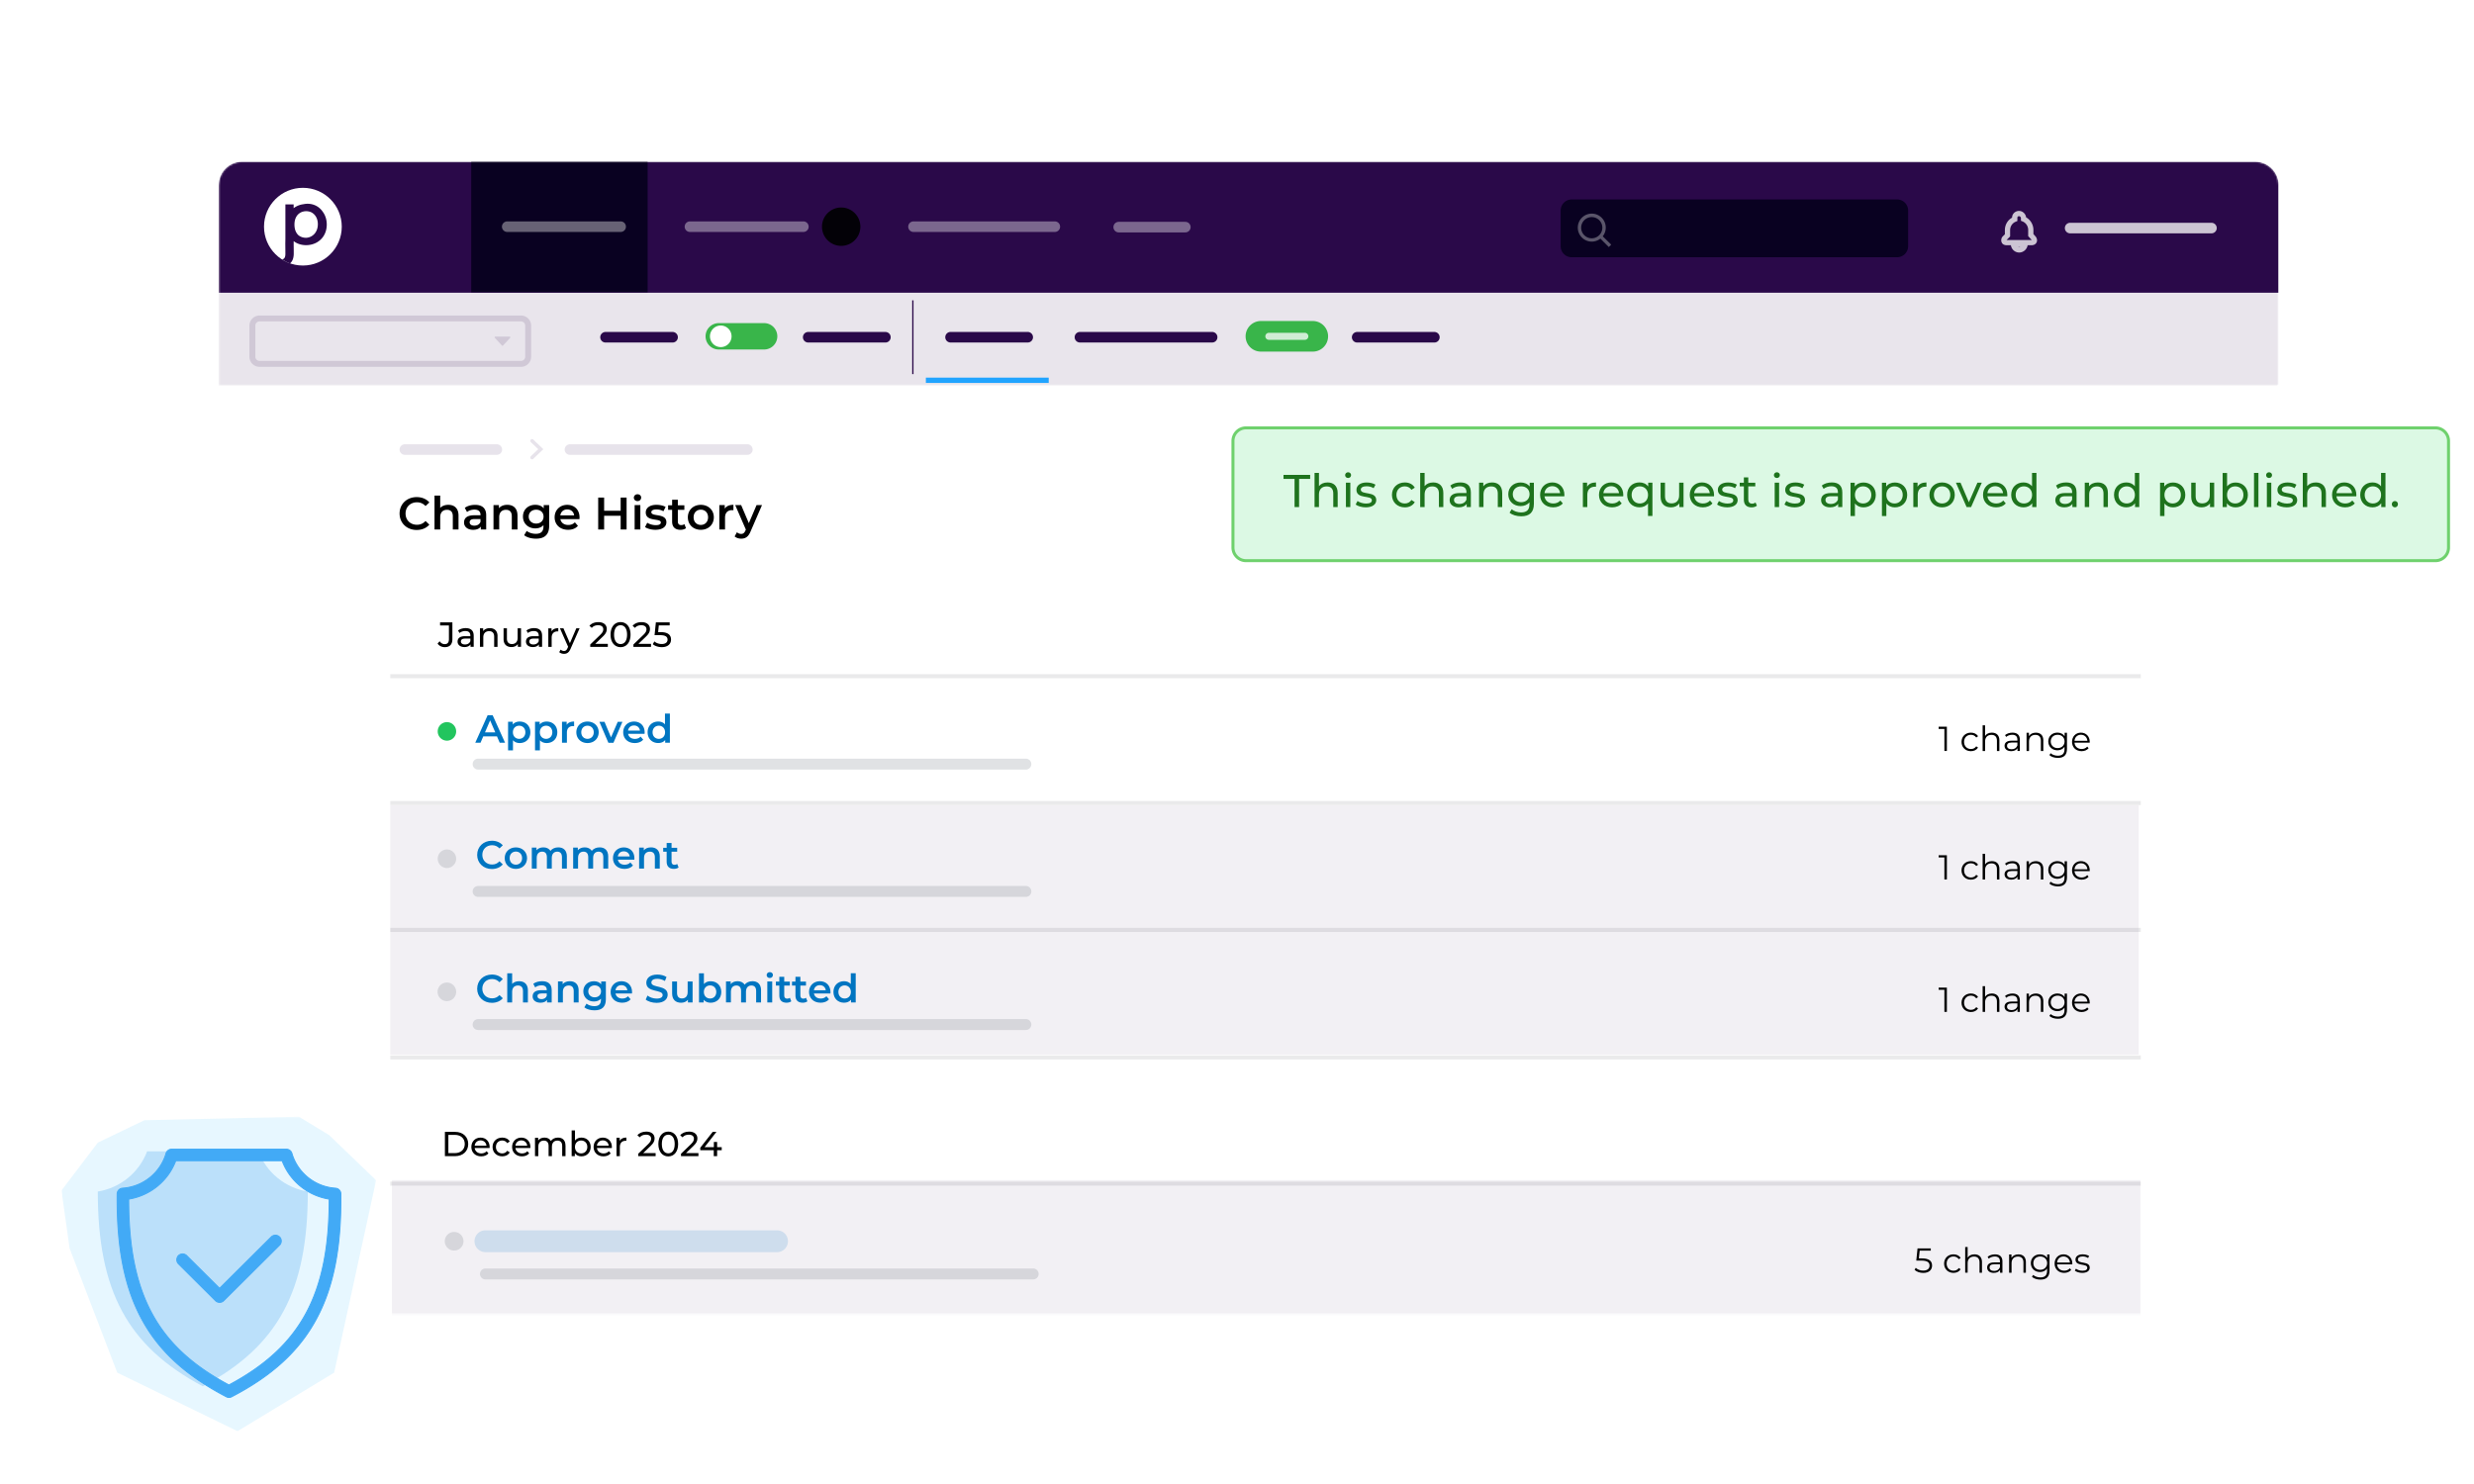 <svg xmlns="http://www.w3.org/2000/svg" width="1405" height="843" fill="none"><g clip-path="url(#a)"><g filter="url(#b)"><mask id="c" width="1171" height="656" x="124" y="91" maskUnits="userSpaceOnUse" style="mask-type:luminance"><path fill="#fff" d="M1280.67 91.865H137.613c-7.373 0-13.349 5.977-13.349 13.349v627.857c0 7.372 5.976 13.349 13.349 13.349H1280.67c7.37 0 13.35-5.977 13.35-13.349V105.214c0-7.372-5.98-13.349-13.35-13.349Z"/></mask><g mask="url(#c)"><path fill="#F2F0F4" d="M1280.67 91.87H137.611c-7.373 0-13.349 5.976-13.349 13.348v627.857c0 7.372 5.976 13.349 13.349 13.349H1280.67c7.37 0 13.34-5.977 13.34-13.349V105.218c0-7.372-5.97-13.349-13.34-13.349Z"/><path fill="#fff" d="M108.615 218.465H1308.53c15.87 0 28.73 12.338 28.73 27.564v486.952c2.89 27.564-12.86 27.564-28.73 27.564H108.615c-15.869 0-28.732-12.338-28.732-27.564V246.029c0-15.226 12.863-27.564 28.732-27.564Z"/><path fill="#2A0949" d="M1294.01 105.217v61.061H124.262v-61.323c0-7.232 5.867-13.1 13.099-13.1H1280.67c7.37 0 13.36 5.986 13.36 13.362h-.02Z"/><path fill="#fff" d="M172.011 150.841c12.193 0 22.078-9.885 22.078-22.078s-9.885-22.077-22.078-22.077-22.077 9.884-22.077 22.077c0 12.193 9.884 22.078 22.077 22.078Z"/><path fill="#2A0949" d="M183.497 120.601c-1.903-3.059-5.119-4.857-8.847-4.857-.84 0-1.627.105-2.375.263-2.087.275-3.964 1.05-5.513 2.244v-2.139h-4.686v19.413l-.053 2.94.04 3.819v1.602l.013.105c0 1.955-.381 3.006-1.838 3.386l.171.105a23.71 23.71 0 0 0 4.266 2.166c.052-.039.092-.079.144-.118 1.155-1.024 1.785-2.507 1.956-4.489.026-.381.052-.788.039-1.208v-1.601l-.039-2.73v-2.52c1.916 1.47 4.345 2.283 7.048 2.283 1.759 0 3.413-.341 4.909-.971.053-.026.105-.039.158-.065 3.951-1.733 6.681-5.553 6.681-10.672 0-2.743-.761-5.092-2.061-6.969l-.013.013Zm-9.884 14.464a6.684 6.684 0 0 1-4.042-1.378c-1.418-1.26-2.35-3.281-2.35-6.117 0-5.145 3.163-7.599 6.694-7.599.998 0 1.969.21 2.862.617 2.139 1.102 3.727 3.399 3.727 6.759 0 4.883-3.373 7.731-6.904 7.731l.013-.013Z"/><path fill="#090121" d="M367.796 91.566H267.607v74.423h100.189V91.566Z"/><path stroke="#fff" stroke-linecap="round" stroke-miterlimit="10" stroke-width="6.012" d="M288.057 128.764h64.408M391.828 128.764h64.408" opacity=".38"/><path fill="#030107" d="M477.71 139.672c6.024 0 10.908-4.883 10.908-10.907s-4.884-10.908-10.908-10.908c-6.024 0-10.907 4.884-10.907 10.908 0 6.024 4.883 10.907 10.907 10.907Z"/><path stroke="#fff" stroke-linecap="round" stroke-miterlimit="10" stroke-width="6.012" d="M518.783 128.764h80.251M635.324 129.014h37.829" opacity=".38"/><path fill="#2A0949" d="M1293.37 165.975H124.102v53.146H1293.37v-53.146Z" opacity=".05"/><path fill="#090121" d="M1077.37 113.303H892.577a6.261 6.261 0 0 0-6.261 6.261v20.305a6.261 6.261 0 0 0 6.261 6.261h184.793c3.46 0 6.27-2.803 6.27-6.261v-20.305c0-3.458-2.81-6.261-6.27-6.261Z"/><g fill="#2A0949" opacity=".13"><path d="M285.684 196.281a.429.429 0 0 1-.63 0l-4.03-4.358c-.249-.276-.065-.722.315-.722h8.06c.38 0 .564.446.315.722l-4.03 4.358Z"/><path d="M295.881 208.385H147.403a5.77 5.77 0 0 1-5.762-5.763v-17.64c0-3.177 2.585-5.75 5.762-5.75h148.478c3.177 0 5.762 2.586 5.762 5.75v17.64a5.77 5.77 0 0 1-5.762 5.763Zm-148.478-25.792a2.397 2.397 0 0 0-2.389 2.389v17.64a2.397 2.397 0 0 0 2.389 2.389h148.478a2.397 2.397 0 0 0 2.389-2.389v-17.64a2.397 2.397 0 0 0-2.389-2.389H147.403Z"/></g><path fill="#fff" d="M910.217 134.224a7.949 7.949 0 0 0 1.706-4.922c0-4.371-3.57-7.954-7.954-7.954s-7.928 3.57-7.928 7.954 3.57 7.954 7.928 7.954a8.025 8.025 0 0 0 4.909-1.706l4.778 4.791 1.365-1.365-4.804-4.739v-.013Zm-6.248 1.142c-3.308 0-6.012-2.704-6.012-6.025s2.704-6.024 6.012-6.024c3.308 0 6.012 2.703 6.012 6.024s-2.704 6.025-6.012 6.025Z" opacity=".33"/><path stroke="#fff" stroke-linecap="round" stroke-miterlimit="10" stroke-width="6.012" d="M1175.65 129.551h80.25" opacity=".76"/><path fill="#fff" d="M1146.73 143.453c-2.39 0-4.37-1.733-4.73-4.135h-2.23c-3.02 0-3.25-2.153-3.25-2.822 0-.866.31-1.68.88-2.232l1.18-1.181v-2.336c0-3.032 1.55-5.671 4.09-7.114-.02-1.904 1.45-3.571 3.56-3.807h.76c1.91.21 3.41 1.759 3.65 3.636a8.275 8.275 0 0 1 4.15 7.14v2.363l1.36 1.523c.45.669.7 1.378.7 2.008 0 1.404-1.01 2.822-3.26 2.822h-2.08c-.36 2.179-2.19 3.924-4.4 4.121-.13 0-.26.014-.38.014Zm-.66-3.111c.24.092.5.144.79.118.17-.013.33-.053.49-.118h-1.28Zm-6.52-4.017h14.24c-.01-.026-.04-.065-.05-.092l-1.92-2.1v-3.531c0-2.087-1.28-4.029-3.2-4.817l-.92-.38v-1.444c0-.551-.43-1.063-.96-1.155h-.23c-.28.039-.9.236-.83 1.01v1.733l-.92.381c-1.97.813-3.2 2.664-3.2 4.817v3.57l-2.01 2.008Z" opacity=".76"/><path stroke="#2A0949" stroke-linecap="round" stroke-miterlimit="10" stroke-width="6.012" d="M343.883 191.572h38.078M458.982 191.572h43.84"/><path stroke="#2A0949" stroke-miterlimit="10" stroke-width=".748" d="M518.418 170.609v41.911"/><path stroke="#2A0949" stroke-linecap="round" stroke-miterlimit="10" stroke-width="6.012" d="M539.824 191.559h43.827M613.301 191.559h75.079"/><path fill="#39B54A" d="M745.635 182.355h-29.651a8.69 8.69 0 0 0 0 17.379h29.651a8.69 8.69 0 0 0 0-17.379Z"/><path stroke="#2A0949" stroke-linecap="round" stroke-miterlimit="10" stroke-width="6.012" d="M770.746 191.572h43.84"/><path fill="#39B54A" d="M433.86 183.551h-25.582a7.495 7.495 0 1 0 0 14.989h25.582a7.495 7.495 0 1 0 0-14.989Z"/><path fill="#fff" d="M409.327 197.177a6.13 6.13 0 1 0 0-12.26 6.13 6.13 0 0 0 0 12.26Z"/><path stroke="#fff" stroke-linecap="round" stroke-miterlimit="10" stroke-width="4.003" d="M720.592 191.047h20.437" opacity=".76"/><path stroke="#21A4FF" stroke-miterlimit="10" stroke-width="3.006" d="M525.805 216.023h69.763"/><path fill="#EAEAEB" d="M221.641 385.253h994.129v-2.284H221.641v2.284Z"/><path fill="#fff" d="M221.641 456.184H1214.6v72.06H221.641v-72.06Z"/><path fill="#EAEAEB" d="M221.641 457.327h994.129v-2.284H221.641v2.284ZM221.641 529.387h994.129v-2.297H221.641v2.297Z"/><path fill="#fff" d="M221.641 600.305H1214.6v72.06H221.641v-72.06Z"/><path fill="#EAEAEB" d="M221.641 601.842h994.129v-2.297H221.641v2.297Z"/><path fill="#2A0949" d="M221.641 457.469H1214.6v141.64H221.641v-141.64Z" opacity=".06"/><path fill="#EAEAEB" d="M221.641 673.522h994.129v-2.284H221.641v2.284Z"/><path stroke="#2A0949" stroke-linecap="round" stroke-miterlimit="10" stroke-width="6.012" d="M229.924 255.373h52.227M323.68 255.373h100.753" opacity=".11"/><path stroke="#2A0949" stroke-linecap="round" stroke-miterlimit="10" stroke-width="2.008" d="m302.154 250.426 4.962 4.738-4.962 4.739" opacity=".11"/><path fill="#2A0949" d="M222.586 670.373h992.964v141.64H222.586v-141.64Z" opacity=".06"/></g></g><path fill="#000" d="M226.928 291.717c0-5.421 4.147-9.332 9.726-9.332 2.953 0 5.5 1.063 7.18 3.032l-2.179 2.047c-1.326-1.43-2.953-2.126-4.844-2.126-3.754 0-6.484 2.638-6.484 6.379 0 3.741 2.717 6.379 6.484 6.379 1.891 0 3.531-.695 4.844-2.152l2.179 2.074c-1.68 1.968-4.227 3.032-7.206 3.032-5.553 0-9.7-3.912-9.7-9.333ZM260.397 292.846v7.928h-3.242v-7.521c0-2.468-1.22-3.649-3.294-3.649-2.31 0-3.859 1.404-3.859 4.174v6.996h-3.242v-19.243h3.242v6.996c1.063-1.142 2.691-1.759 4.62-1.759 3.321 0 5.775 1.891 5.775 6.065v.013ZM276.11 292.673v8.112h-3.059v-1.68c-.774 1.194-2.284 1.864-4.357 1.864-3.164 0-5.159-1.733-5.159-4.148 0-2.415 1.562-4.121 5.762-4.121h3.584v-.21c0-1.891-1.142-3.006-3.452-3.006-1.562 0-3.164.512-4.201 1.378l-1.273-2.363c1.483-1.142 3.636-1.706 5.854-1.706 3.99 0 6.301 1.89 6.301 5.88Zm-3.242 3.781v-1.602h-3.348c-2.205 0-2.795.827-2.795 1.838 0 1.168.984 1.916 2.638 1.916s2.953-.722 3.505-2.152ZM293.895 292.845v7.928h-3.242v-7.521c0-2.468-1.22-3.649-3.294-3.649-2.31 0-3.859 1.404-3.859 4.174v6.996h-3.242v-13.848h3.084v1.785c1.064-1.273 2.744-1.942 4.765-1.942 3.321 0 5.775 1.89 5.775 6.064l.013.013ZM311.879 286.938v11.748c0 5.027-2.612 7.311-7.469 7.311-2.599 0-5.158-.67-6.746-1.969l1.457-2.441c1.22 1.01 3.189 1.653 5.105 1.653 3.059 0 4.411-1.404 4.411-4.2v-.722c-1.142 1.247-2.77 1.838-4.647 1.838-3.964 0-6.996-2.691-6.996-6.721 0-4.029 3.032-6.667 6.996-6.667 1.943 0 3.662.616 4.791 1.995v-1.838h3.085l.013.013Zm-3.19 6.511c0-2.337-1.759-3.912-4.2-3.912-2.441 0-4.227 1.575-4.227 3.912 0 2.336 1.759 3.964 4.227 3.964 2.468 0 4.2-1.602 4.2-3.964ZM329.1 294.893h-10.868c.394 2.021 2.074 3.321 4.489 3.321 1.562 0 2.769-.499 3.754-1.51l1.732 1.995c-1.247 1.484-3.189 2.258-5.578 2.258-4.647 0-7.652-2.979-7.652-7.101 0-4.121 3.032-7.075 7.153-7.075 4.122 0 6.996 2.822 6.996 7.154 0 .262-.026.643-.052.958h.026Zm-10.894-2.14h7.849c-.263-1.995-1.785-3.373-3.912-3.373-2.126 0-3.636 1.352-3.937 3.373ZM355.848 282.633v18.153h-3.373v-7.784h-9.385v7.784h-3.373v-18.153h3.373v7.495h9.385v-7.495h3.373ZM359.969 282.712c0-1.089.879-1.942 2.074-1.942 1.194 0 2.073.8 2.073 1.863 0 1.142-.853 2.022-2.073 2.022-1.221 0-2.074-.853-2.074-1.943Zm.446 4.227h3.242v13.847h-3.242v-13.847ZM366.322 299.408l1.247-2.468c1.221.801 3.085 1.378 4.817 1.378 2.048 0 2.901-.564 2.901-1.535 0-2.639-8.558-.158-8.558-5.684 0-2.612 2.363-4.331 6.09-4.331 1.838 0 3.938.446 5.185 1.194l-1.247 2.468c-1.325-.775-2.638-1.037-3.964-1.037-1.969 0-2.901.643-2.901 1.549 0 2.795 8.558.315 8.558 5.735 0 2.599-2.388 4.279-6.274 4.279-2.31 0-4.62-.669-5.854-1.548ZM389.581 300.037c-.774.617-1.942.932-3.111.932-3.032 0-4.764-1.602-4.764-4.673v-6.668h-2.284v-2.586h2.284v-3.163h3.242v3.163h3.701v2.586h-3.701v6.589c0 1.352.669 2.074 1.916 2.074.67 0 1.326-.184 1.812-.564l.905 2.31ZM390.633 293.856c0-4.148 3.111-7.075 7.363-7.075 4.253 0 7.39 2.927 7.39 7.075s-3.084 7.101-7.39 7.101c-4.305 0-7.363-2.953-7.363-7.101Zm11.485 0c0-2.638-1.759-4.331-4.122-4.331-2.362 0-4.095 1.68-4.095 4.331 0 2.651 1.759 4.332 4.095 4.332 2.337 0 4.122-1.681 4.122-4.332ZM416.515 286.781v3.085a4.118 4.118 0 0 0-.749-.079c-2.467 0-4.016 1.457-4.016 4.279v6.72h-3.242v-13.847h3.084v2.021c.932-1.457 2.612-2.179 4.923-2.179ZM432.741 286.938l-6.484 14.963c-1.274 3.137-3.033 4.095-5.343 4.095-1.378 0-2.822-.472-3.701-1.273l1.299-2.389a3.54 3.54 0 0 0 2.389.958c1.142 0 1.812-.538 2.442-1.916l.236-.538-6.038-13.9h3.373l4.358 10.238 4.384-10.238h3.111-.026Z"/><path fill="#6B7280" d="M582.598 437.162H271.531a3.103 3.103 0 0 1-3.097-3.098 3.103 3.103 0 0 1 3.097-3.097h311.067a3.103 3.103 0 0 1 3.098 3.097 3.103 3.103 0 0 1-3.098 3.098Z" opacity=".21"/><path fill="#22C55E" d="M253.784 420.756a5.276 5.276 0 1 0 0-10.553 5.277 5.277 0 0 0 0 10.553Z"/><path fill="#000" d="m248.506 365.615 1.155-1.352c.761 1.077 1.733 1.654 2.901 1.654 1.575 0 2.389-.958 2.389-2.822v-7.81h-5.028v-1.732h6.996v9.437c0 3.098-1.509 4.634-4.344 4.634-1.654 0-3.163-.709-4.056-2.009h-.013ZM269.021 361.101v6.353h-1.811v-1.392c-.63.958-1.812 1.51-3.452 1.51-2.389 0-3.899-1.274-3.899-3.098 0-1.693 1.09-3.085 4.227-3.085h3.019v-.38c0-1.615-.932-2.547-2.822-2.547-1.247 0-2.52.434-3.334 1.129l-.801-1.43c1.09-.88 2.665-1.352 4.345-1.352 2.874 0 4.515 1.391 4.515 4.265l.013.027Zm-1.903 3.137v-1.47h-2.94c-1.89 0-2.429.735-2.429 1.627 0 1.05.88 1.707 2.324 1.707s2.559-.657 3.045-1.864ZM282.542 361.403v6.064h-1.903v-5.841c0-2.06-1.037-3.084-2.835-3.084-2.022 0-3.334 1.207-3.334 3.491v5.421h-1.904v-10.527h1.825v1.588c.774-1.076 2.126-1.693 3.793-1.693 2.56 0 4.371 1.47 4.371 4.568l-.013.013ZM295.89 356.927v10.527h-1.811v-1.588c-.774 1.089-2.087 1.706-3.57 1.706-2.717 0-4.529-1.483-4.529-4.594v-6.064h1.904v5.841c0 2.061 1.037 3.098 2.835 3.098 1.982 0 3.255-1.234 3.255-3.492v-5.447h1.903l.013.013ZM307.861 361.101v6.353h-1.811v-1.392c-.63.958-1.812 1.51-3.452 1.51-2.389 0-3.899-1.274-3.899-3.098 0-1.693 1.09-3.085 4.227-3.085h3.019v-.38c0-1.615-.932-2.547-2.822-2.547-1.247 0-2.521.434-3.334 1.129l-.801-1.43c1.089-.88 2.665-1.352 4.345-1.352 2.874 0 4.515 1.391 4.515 4.265l.013.027Zm-1.903 3.137v-1.47h-2.94c-1.891 0-2.429.735-2.429 1.627 0 1.05.88 1.707 2.324 1.707 1.443 0 2.559-.657 3.045-1.864ZM317.048 356.834v1.851c-.158-.013-.302-.013-.433-.013-2.048 0-3.321 1.247-3.321 3.557v5.237h-1.903v-10.527h1.824v1.772c.67-1.234 1.982-1.864 3.833-1.864v-.013ZM329.152 356.927l-5.106 11.577c-.932 2.218-2.14 2.914-3.754 2.914-1.011 0-2.048-.341-2.704-.971l.814-1.431a2.67 2.67 0 0 0 1.89.774c.919 0 1.496-.42 2.008-1.627l.341-.735-4.646-10.514h1.982l3.675 8.427 3.636-8.427h1.864v.013ZM345.188 365.733v1.733H335.2v-1.352l5.657-5.46c1.47-1.431 1.746-2.311 1.746-3.177 0-1.431-1.011-2.31-2.954-2.31-1.496 0-2.704.473-3.557 1.509l-1.352-1.168c1.077-1.325 2.914-2.1 5.08-2.1 2.901 0 4.765 1.497 4.765 3.872 0 1.352-.394 2.56-2.284 4.371l-4.253 4.095h7.127l.013-.013ZM346.75 360.511c0-4.529 2.428-7.115 5.683-7.115 3.256 0 5.658 2.586 5.658 7.115 0 4.528-2.429 7.114-5.658 7.114-3.229 0-5.683-2.586-5.683-7.114Zm9.359 0c0-3.557-1.51-5.343-3.676-5.343-2.165 0-3.688 1.786-3.688 5.343s1.51 5.342 3.688 5.342c2.179 0 3.676-1.785 3.676-5.342ZM369.71 365.733v1.733h-9.989v-1.352l5.657-5.46c1.47-1.431 1.746-2.311 1.746-3.177 0-1.431-1.011-2.31-2.953-2.31-1.497 0-2.704.473-3.557 1.509l-1.352-1.168c1.076-1.325 2.914-2.1 5.079-2.1 2.901 0 4.765 1.497 4.765 3.872 0 1.352-.394 2.56-2.284 4.371l-4.253 4.095h7.128l.013-.013ZM381.088 363.292c0 2.402-1.706 4.331-5.263 4.331-1.969 0-3.912-.63-5.106-1.693l.919-1.575c.931.879 2.48 1.483 4.174 1.483 2.1 0 3.294-.971 3.294-2.481 0-1.509-.997-2.546-4.213-2.546h-3.164l.735-7.272h7.85v1.733h-6.183l-.38 3.819h1.549c4.147 0 5.775 1.733 5.775 4.187l.013.014Z"/><path fill="#0075C1" d="M282.241 418.317h-7.81l-1.536 3.609h-2.993l7.023-15.619h2.861l7.049 15.619h-3.033l-1.561-3.609Zm-.959-2.271-2.94-6.825-2.927 6.825h5.867ZM301.192 415.977c0 3.702-2.559 6.117-6.051 6.117-1.522 0-2.861-.512-3.819-1.602v5.776h-2.783v-16.25h2.651v1.562c.932-1.142 2.324-1.693 3.951-1.693 3.479 0 6.051 2.402 6.051 6.09Zm-2.835 0c0-2.271-1.522-3.728-3.531-3.728-2.008 0-3.544 1.444-3.544 3.728 0 2.284 1.536 3.728 3.544 3.728 2.009 0 3.531-1.444 3.531-3.728ZM316.497 415.977c0 3.702-2.56 6.117-6.051 6.117-1.523 0-2.861-.512-3.82-1.602v5.776h-2.782v-16.25h2.651v1.562c.932-1.142 2.323-1.693 3.951-1.693 3.478 0 6.051 2.402 6.051 6.09Zm-2.835 0c0-2.271-1.523-3.728-3.531-3.728s-3.544 1.444-3.544 3.728c0 2.284 1.536 3.728 3.544 3.728s3.531-1.444 3.531-3.728ZM326.04 409.886v2.652a4.029 4.029 0 0 0-.643-.066c-2.113 0-3.452 1.247-3.452 3.675v5.775h-2.783v-11.918h2.652v1.746c.8-1.247 2.257-1.877 4.239-1.877l-.013.013ZM327.303 415.977c0-3.57 2.677-6.09 6.339-6.09 3.663 0 6.353 2.52 6.353 6.09s-2.651 6.117-6.353 6.117c-3.701 0-6.339-2.547-6.339-6.117Zm9.883 0c0-2.271-1.522-3.728-3.544-3.728-2.021 0-3.53 1.444-3.53 3.728 0 2.284 1.522 3.728 3.53 3.728 2.009 0 3.544-1.444 3.544-3.728ZM353.489 410.02l-5.106 11.918h-2.875l-5.106-11.918h2.901l3.702 8.833 3.819-8.833h2.678-.013ZM366.048 416.87h-9.345c.328 1.745 1.785 2.861 3.859 2.861 1.338 0 2.388-.42 3.229-1.299l1.496 1.719c-1.076 1.273-2.743 1.943-4.791 1.943-3.99 0-6.576-2.573-6.576-6.117s2.612-6.09 6.156-6.09c3.544 0 6.025 2.428 6.025 6.156 0 .223-.027.551-.04.827h-.013Zm-9.372-1.851h6.76c-.223-1.72-1.536-2.901-3.373-2.901-1.838 0-3.124 1.155-3.387 2.901ZM380.434 405.373v16.551h-2.677v-1.536c-.932 1.142-2.323 1.694-3.951 1.694-3.452 0-6.025-2.416-6.025-6.117s2.573-6.09 6.025-6.09c1.536 0 2.901.512 3.833 1.601v-6.117h2.782l.013.014Zm-2.743 10.605c0-2.271-1.536-3.728-3.544-3.728s-3.544 1.444-3.544 3.728c0 2.284 1.536 3.728 3.544 3.728s3.544-1.444 3.544-3.728Z"/><path fill="#000" d="M1105.64 412.826v13.782h-1.41v-12.522h-3.26v-1.26h4.67ZM1113.96 421.438c0-3.085 2.25-5.25 5.33-5.25 1.75 0 3.23.682 4.06 2.047l-1.04.709c-.71-1.037-1.81-1.536-3-1.536-2.27 0-3.91 1.615-3.91 4.03s1.65 4.043 3.91 4.043c1.2 0 2.29-.473 3-1.523l1.04.709c-.83 1.339-2.3 2.047-4.06 2.047-3.08 0-5.33-2.192-5.33-5.276ZM1135.46 420.611v6.012h-1.39v-5.868c0-2.192-1.14-3.307-3.11-3.307-2.22 0-3.62 1.378-3.62 3.741v5.434h-1.39v-14.609h1.39v6.064c.76-1.208 2.12-1.89 3.88-1.89 2.52 0 4.26 1.457 4.26 4.423h-.02ZM1147.08 420.191v6.418h-1.34v-1.614c-.63 1.063-1.85 1.706-3.56 1.706-2.34 0-3.78-1.22-3.78-3.006 0-1.588 1.03-2.94 3.99-2.94h3.29v-.63c0-1.772-1-2.73-2.93-2.73-1.34 0-2.6.473-3.44 1.221l-.63-1.037c1.04-.88 2.57-1.391 4.21-1.391 2.68 0 4.2 1.338 4.2 4.016l-.01-.013Zm-1.39 3.308v-1.694h-3.24c-2.01 0-2.65.788-2.65 1.851 0 1.208.95 1.956 2.61 1.956 1.65 0 2.73-.748 3.28-2.113ZM1160.41 420.611v6.012h-1.39v-5.867c0-2.192-1.14-3.308-3.11-3.308-2.22 0-3.62 1.378-3.62 3.741v5.434h-1.39v-10.356h1.34v1.916c.75-1.26 2.14-1.982 3.94-1.982 2.52 0 4.25 1.457 4.25 4.424l-.02-.014ZM1173.85 416.253v9.096c0 3.557-1.75 5.184-5.18 5.184-1.89 0-3.74-.577-4.81-1.601l.71-1.063c.98.879 2.48 1.417 4.06 1.417 2.62 0 3.82-1.207 3.82-3.767v-1.312c-.86 1.312-2.33 2.008-4.03 2.008-2.95 0-5.19-2.074-5.19-5.04 0-2.967 2.24-5.001 5.19-5.001 1.74 0 3.23.709 4.1 2.061v-1.982h1.34-.01Zm-1.37 4.922c0-2.245-1.65-3.78-3.94-3.78-2.28 0-3.91 1.535-3.91 3.78 0 2.244 1.63 3.793 3.91 3.793 2.29 0 3.94-1.549 3.94-3.793ZM1186.77 421.871h-8.66c.16 2.166 1.81 3.61 4.07 3.61 1.26 0 2.37-.447 3.17-1.366l.79.906c-.92 1.103-2.36 1.693-3.99 1.693-3.23 0-5.43-2.205-5.43-5.276 0-3.072 2.14-5.25 5.05-5.25 2.91 0 5.01 2.139 5.01 5.25 0 .118-.02.275-.02.433h.01Zm-8.66-1.05h7.34c-.18-2.021-1.66-3.439-3.68-3.439-2.02 0-3.48 1.418-3.66 3.439Z"/><path fill="#6B7280" d="M582.598 509.486H271.531a3.103 3.103 0 0 1-3.097-3.097 3.103 3.103 0 0 1 3.097-3.098h311.067a3.103 3.103 0 0 1 3.098 3.098 3.103 3.103 0 0 1-3.098 3.097ZM253.782 493.09a5.276 5.276 0 1 0 0-10.553 5.277 5.277 0 0 0 0 10.553ZM582.598 585.102H271.531a3.104 3.104 0 0 1-3.097-3.098 3.104 3.104 0 0 1 3.097-3.098h311.067a3.104 3.104 0 0 1 3.098 3.098 3.104 3.104 0 0 1-3.098 3.098ZM253.782 568.698a5.277 5.277 0 1 0 0-10.554 5.277 5.277 0 0 0 0 10.554Z" opacity=".21"/><path fill="#0075C1" d="M441.285 711.291H275.678a6.19 6.19 0 0 1-6.196-6.195 6.19 6.19 0 0 1 6.196-6.196h165.607a6.19 6.19 0 0 1 6.196 6.196 6.19 6.19 0 0 1-6.196 6.195Z" opacity=".15"/><path fill="#6B7280" d="M586.758 726.783H275.691a3.103 3.103 0 0 1-3.097-3.097 3.103 3.103 0 0 1 3.097-3.098h311.067a3.103 3.103 0 0 1 3.098 3.098 3.103 3.103 0 0 1-3.098 3.097ZM257.943 710.377a5.276 5.276 0 1 0 0-10.553 5.277 5.277 0 1 0 0 10.553Z" opacity=".21"/><path fill="#0075C1" d="M270.992 485.611c0-4.66 3.57-8.033 8.361-8.033 2.546 0 4.725.919 6.182 2.612l-1.877 1.759c-1.142-1.221-2.546-1.824-4.174-1.824-3.229 0-5.578 2.27-5.578 5.486 0 3.216 2.349 5.487 5.578 5.487 1.628 0 3.032-.604 4.174-1.851l1.877 1.785c-1.444 1.693-3.636 2.612-6.209 2.612-4.777 0-8.347-3.373-8.347-8.033h.013ZM286.623 487.461c0-3.57 2.678-6.09 6.34-6.09s6.353 2.52 6.353 6.09c0 3.571-2.652 6.117-6.353 6.117-3.702 0-6.34-2.546-6.34-6.117Zm9.884 0c0-2.27-1.523-3.727-3.544-3.727-2.022 0-3.531 1.444-3.531 3.727 0 2.284 1.523 3.728 3.531 3.728s3.544-1.444 3.544-3.728ZM321.92 486.583v6.826h-2.783v-6.471c0-2.113-.984-3.15-2.677-3.15-1.825 0-3.098 1.207-3.098 3.57v6.051h-2.783v-6.471c0-2.113-.984-3.15-2.677-3.15-1.851 0-3.098 1.207-3.098 3.57v6.051h-2.783v-11.918h2.652v1.522c.892-1.076 2.271-1.654 3.898-1.654 1.746 0 3.19.644 4.017 1.982.958-1.233 2.559-1.982 4.462-1.982 2.875 0 4.883 1.628 4.883 5.224h-.013ZM345.401 486.583v6.826h-2.783v-6.471c0-2.113-.985-3.15-2.678-3.15-1.824 0-3.097 1.207-3.097 3.57v6.051h-2.783v-6.471c0-2.113-.985-3.15-2.678-3.15-1.85 0-3.097 1.207-3.097 3.57v6.051h-2.783v-11.918h2.651v1.522c.893-1.076 2.271-1.654 3.899-1.654 1.745 0 3.189.644 4.016 1.982.958-1.233 2.56-1.982 4.463-1.982 2.874 0 4.883 1.628 4.883 5.224h-.013ZM360.234 488.354h-9.346c.328 1.746 1.785 2.861 3.859 2.861 1.339 0 2.389-.42 3.229-1.299l1.496 1.719c-1.076 1.274-2.743 1.943-4.791 1.943-3.99 0-6.576-2.573-6.576-6.117s2.612-6.09 6.156-6.09c3.544 0 6.025 2.428 6.025 6.156 0 .223-.026.551-.039.827h-.013Zm-9.372-1.851h6.76c-.224-1.719-1.536-2.901-3.374-2.901-1.837 0-3.124 1.156-3.386 2.901ZM374.684 486.583v6.826h-2.782v-6.471c0-2.113-1.051-3.15-2.836-3.15-1.982 0-3.32 1.207-3.32 3.596v6.025h-2.783v-11.918h2.651v1.535c.919-1.089 2.363-1.667 4.109-1.667 2.861 0 4.974 1.628 4.974 5.224h-.013ZM385.384 492.765c-.67.539-1.667.801-2.678.801-2.612 0-4.108-1.378-4.108-4.016v-5.736h-1.969v-2.232h1.969v-2.717h2.782v2.717h3.19v2.232h-3.19v5.67c0 1.155.578 1.785 1.654 1.785.578 0 1.142-.157 1.562-.486l.775 1.982h.013ZM270.992 561.633c0-4.66 3.57-8.033 8.361-8.033 2.546 0 4.725.918 6.182 2.612l-1.877 1.758c-1.142-1.22-2.546-1.824-4.174-1.824-3.229 0-5.578 2.271-5.578 5.487 0 3.215 2.349 5.486 5.578 5.486 1.628 0 3.032-.604 4.174-1.851l1.877 1.785c-1.444 1.694-3.636 2.613-6.209 2.613-4.777 0-8.347-3.374-8.347-8.033h.013ZM299.79 562.615v6.825h-2.783v-6.471c0-2.113-1.05-3.15-2.835-3.15-1.982 0-3.321 1.208-3.321 3.597v6.024h-2.783v-16.551h2.783v6.024c.919-.984 2.323-1.522 3.977-1.522 2.862 0 4.975 1.627 4.975 5.224h-.013ZM313.309 562.457v6.983h-2.638v-1.444c-.669 1.024-1.969 1.602-3.754 1.602-2.717 0-4.437-1.497-4.437-3.571s1.339-3.544 4.949-3.544h3.084v-.183c0-1.628-.984-2.586-2.966-2.586-1.339 0-2.717.446-3.61 1.181l-1.089-2.034c1.273-.985 3.124-1.47 5.04-1.47 3.439 0 5.421 1.627 5.421 5.066Zm-2.796 3.255v-1.378h-2.874c-1.89 0-2.415.709-2.415 1.588 0 .998.853 1.654 2.27 1.654 1.418 0 2.547-.63 3.006-1.851l.013-.013ZM328.602 562.615v6.825h-2.783v-6.471c0-2.113-1.05-3.15-2.835-3.15-1.982 0-3.32 1.207-3.32 3.596v6.025h-2.783v-11.918h2.651v1.536c.919-1.09 2.363-1.667 4.109-1.667 2.861 0 4.974 1.627 4.974 5.224h-.013ZM344.074 557.536v10.106c0 4.332-2.257 6.288-6.431 6.288-2.232 0-4.437-.578-5.802-1.694l1.247-2.1c1.05.867 2.743 1.431 4.397 1.431 2.639 0 3.794-1.208 3.794-3.61v-.63c-.985 1.077-2.389 1.589-3.991 1.589-3.412 0-6.024-2.324-6.024-5.776s2.612-5.736 6.024-5.736c1.667 0 3.151.538 4.122 1.72v-1.588H344.074Zm-2.743 5.591c0-2.008-1.522-3.373-3.609-3.373-2.087 0-3.636 1.365-3.636 3.373s1.522 3.413 3.636 3.413c2.113 0 3.609-1.378 3.609-3.413ZM358.894 564.373h-9.346c.328 1.746 1.785 2.862 3.859 2.862 1.339 0 2.389-.42 3.229-1.3l1.497 1.72c-1.077 1.273-2.744 1.943-4.791 1.943-3.991 0-6.576-2.573-6.576-6.117s2.612-6.09 6.156-6.09c3.544 0 6.024 2.428 6.024 6.156 0 .223-.026.551-.039.826h-.013Zm-9.372-1.85h6.76c-.223-1.72-1.536-2.901-3.374-2.901-1.837 0-3.123 1.155-3.386 2.901ZM366.703 567.802l1.011-2.257c1.247.997 3.229 1.719 5.158 1.719 2.428 0 3.452-.866 3.452-2.034 0-3.374-9.28-1.156-9.28-6.957 0-2.52 2.009-4.66 6.288-4.66 1.877 0 3.832.486 5.197 1.378l-.918 2.258c-1.405-.827-2.941-1.234-4.306-1.234-2.415 0-3.386.932-3.386 2.127 0 3.32 9.254 1.155 9.254 6.891 0 2.494-2.035 4.646-6.314 4.646-2.428 0-4.87-.761-6.156-1.877ZM393.323 557.539v11.918h-2.651v-1.522c-.893 1.089-2.297 1.68-3.833 1.68-3.058 0-5.132-1.68-5.132-5.264v-6.799h2.783v6.432c0 2.166 1.023 3.189 2.782 3.189 1.943 0 3.256-1.207 3.256-3.596v-6.025h2.782l.013-.013ZM409.626 563.495c0 3.701-2.573 6.116-6.051 6.116-1.628 0-3.006-.551-3.951-1.693v1.536h-2.651v-16.552h2.782v6.091c.958-1.077 2.297-1.589 3.82-1.589 3.478 0 6.051 2.389 6.051 6.091Zm-2.835 0c0-2.271-1.523-3.728-3.531-3.728s-3.544 1.444-3.544 3.728c0 2.284 1.536 3.728 3.544 3.728s3.531-1.444 3.531-3.728ZM432.201 562.615v6.825h-2.782v-6.471c0-2.113-.985-3.15-2.678-3.15-1.824 0-3.098 1.207-3.098 3.57v6.051h-2.782v-6.471c0-2.113-.985-3.15-2.678-3.15-1.851 0-3.098 1.207-3.098 3.57v6.051h-2.782v-11.918h2.651v1.522c.893-1.076 2.271-1.653 3.898-1.653 1.746 0 3.19.643 4.017 1.982.958-1.234 2.559-1.982 4.463-1.982 2.874 0 4.882 1.627 4.882 5.224h-.013ZM435.379 553.901c0-.932.761-1.68 1.785-1.68s1.785.695 1.785 1.601c0 .984-.735 1.746-1.785 1.746-1.05 0-1.785-.735-1.785-1.667Zm.381 3.636h2.782v11.918h-2.782v-11.918ZM449.372 568.799c-.669.538-1.667.8-2.678.8-2.612 0-4.108-1.378-4.108-4.016v-5.736h-1.969v-2.232h1.969v-2.717h2.783v2.717h3.189v2.232h-3.189v5.67c0 1.155.577 1.785 1.654 1.785.577 0 1.141-.157 1.561-.485l.788 1.982ZM458.532 568.799c-.669.538-1.667.8-2.677.8-2.612 0-4.109-1.378-4.109-4.016v-5.736h-1.969v-2.232h1.969v-2.717h2.783v2.717h3.189v2.232h-3.189v5.67c0 1.155.577 1.785 1.654 1.785.577 0 1.142-.157 1.562-.485l.774 1.982h.013ZM471.579 564.373h-9.345c.328 1.746 1.785 2.862 3.859 2.862 1.339 0 2.389-.42 3.229-1.3l1.496 1.72c-1.076 1.273-2.743 1.943-4.791 1.943-3.99 0-6.576-2.573-6.576-6.117s2.612-6.09 6.156-6.09c3.544 0 6.025 2.428 6.025 6.156 0 .223-.026.551-.04.826h-.013Zm-9.371-1.85h6.759c-.223-1.72-1.535-2.901-3.373-2.901-1.838 0-3.124 1.155-3.386 2.901ZM485.966 552.89v16.552h-2.678v-1.536c-.932 1.142-2.323 1.693-3.951 1.693-3.452 0-6.025-2.415-6.025-6.116 0-3.702 2.56-6.091 6.025-6.091 1.536 0 2.901.512 3.833 1.602v-6.117h2.783l.013.013Zm-2.744 10.606c0-2.271-1.535-3.728-3.544-3.728-2.008 0-3.543 1.444-3.543 3.728 0 2.284 1.535 3.727 3.543 3.727 2.009 0 3.544-1.443 3.544-3.727Z"/><path fill="#000" d="M1105.64 485.816v13.782h-1.41v-12.521h-3.26v-1.261h4.67ZM1113.96 494.428c0-3.085 2.25-5.25 5.33-5.25 1.75 0 3.23.682 4.06 2.047l-1.04.709c-.71-1.037-1.81-1.536-3-1.536-2.27 0-3.91 1.615-3.91 4.03s1.65 4.043 3.91 4.043c1.2 0 2.29-.473 3-1.523l1.04.709c-.83 1.339-2.3 2.048-4.06 2.048-3.08 0-5.33-2.192-5.33-5.277ZM1135.46 493.601v6.012h-1.39v-5.867c0-2.192-1.14-3.308-3.11-3.308-2.22 0-3.62 1.378-3.62 3.741v5.434h-1.39v-14.609h1.39v6.064c.76-1.208 2.12-1.89 3.88-1.89 2.52 0 4.26 1.457 4.26 4.423h-.02ZM1147.08 493.181v6.419h-1.34v-1.615c-.63 1.063-1.85 1.706-3.56 1.706-2.34 0-3.78-1.22-3.78-3.005 0-1.589 1.03-2.941 3.99-2.941h3.29v-.63c0-1.772-1-2.73-2.93-2.73-1.34 0-2.6.473-3.44 1.221l-.63-1.037c1.04-.879 2.57-1.391 4.21-1.391 2.68 0 4.2 1.339 4.2 4.016l-.01-.013Zm-1.39 3.308v-1.693h-3.24c-2.01 0-2.65.787-2.65 1.85 0 1.208.95 1.956 2.61 1.956 1.65 0 2.73-.748 3.28-2.113ZM1160.41 493.602v6.011h-1.39v-5.867c0-2.192-1.14-3.308-3.11-3.308-2.22 0-3.62 1.379-3.62 3.741v5.434h-1.39v-10.356h1.34v1.916c.75-1.26 2.14-1.982 3.94-1.982 2.52 0 4.25 1.457 4.25 4.424l-.02-.013ZM1173.85 489.243v9.096c0 3.557-1.75 5.185-5.18 5.185-1.89 0-3.74-.578-4.81-1.602l.71-1.063c.98.88 2.48 1.418 4.06 1.418 2.62 0 3.82-1.208 3.82-3.767v-1.313c-.86 1.313-2.33 2.008-4.03 2.008-2.95 0-5.19-2.074-5.19-5.04s2.24-5.001 5.19-5.001c1.74 0 3.23.709 4.1 2.061v-1.982h1.34-.01Zm-1.37 4.922c0-2.245-1.65-3.78-3.94-3.78-2.28 0-3.91 1.535-3.91 3.78 0 2.244 1.63 3.793 3.91 3.793 2.29 0 3.94-1.549 3.94-3.793ZM1186.77 494.861h-8.66c.16 2.166 1.81 3.61 4.07 3.61 1.26 0 2.37-.447 3.17-1.365l.79.905c-.92 1.103-2.36 1.694-3.99 1.694-3.23 0-5.43-2.206-5.43-5.277s2.14-5.25 5.05-5.25c2.91 0 5.01 2.139 5.01 5.25 0 .118-.02.276-.02.433h.01Zm-8.66-1.05h7.34c-.18-2.021-1.66-3.439-3.68-3.439-2.02 0-3.48 1.418-3.66 3.439ZM1105.64 561.018V574.8h-1.41v-12.522h-3.26v-1.26h4.67ZM1113.96 569.614c0-3.085 2.25-5.251 5.33-5.251 1.75 0 3.23.683 4.06 2.048l-1.04.709c-.71-1.037-1.81-1.536-3-1.536-2.27 0-3.91 1.614-3.91 4.03 0 2.415 1.65 4.042 3.91 4.042 1.2 0 2.29-.472 3-1.522l1.04.708c-.83 1.339-2.3 2.048-4.06 2.048-3.08 0-5.33-2.192-5.33-5.276ZM1135.46 568.787v6.011h-1.39v-5.867c0-2.192-1.14-3.307-3.11-3.307-2.22 0-3.62 1.378-3.62 3.74v5.434h-1.39v-14.609h1.39v6.065c.76-1.208 2.12-1.891 3.88-1.891 2.52 0 4.26 1.457 4.26 4.424h-.02ZM1147.08 568.38v6.419h-1.34v-1.615c-.63 1.064-1.85 1.707-3.56 1.707-2.34 0-3.78-1.221-3.78-3.006 0-1.588 1.03-2.94 3.99-2.94h3.29v-.63c0-1.772-1-2.73-2.93-2.73-1.34 0-2.6.472-3.44 1.22l-.63-1.037c1.04-.879 2.57-1.391 4.21-1.391 2.68 0 4.2 1.339 4.2 4.016l-.01-.013Zm-1.39 3.308v-1.693h-3.24c-2.01 0-2.65.787-2.65 1.851 0 1.207.95 1.955 2.61 1.955 1.65 0 2.73-.748 3.28-2.113ZM1160.41 568.787v6.012h-1.39v-5.867c0-2.192-1.14-3.308-3.11-3.308-2.22 0-3.62 1.378-3.62 3.741v5.434h-1.39v-10.356h1.34v1.916c.75-1.26 2.14-1.982 3.94-1.982 2.52 0 4.25 1.457 4.25 4.423l-.02-.013ZM1173.85 564.442v9.096c0 3.557-1.75 5.185-5.18 5.185-1.89 0-3.74-.578-4.81-1.601l.71-1.064c.98.88 2.48 1.418 4.06 1.418 2.62 0 3.82-1.208 3.82-3.767v-1.313c-.86 1.313-2.33 2.008-4.03 2.008-2.95 0-5.19-2.073-5.19-5.04 0-2.966 2.24-5.001 5.19-5.001 1.74 0 3.23.709 4.1 2.061v-1.982h1.34-.01Zm-1.37 4.922c0-2.244-1.65-3.78-3.94-3.78-2.28 0-3.91 1.536-3.91 3.78 0 2.245 1.63 3.794 3.91 3.794 2.29 0 3.94-1.549 3.94-3.794ZM1186.77 570.047h-8.66c.16 2.165 1.81 3.609 4.07 3.609 1.26 0 2.37-.446 3.17-1.365l.79.906c-.92 1.102-2.36 1.693-3.99 1.693-3.23 0-5.43-2.205-5.43-5.276 0-3.072 2.14-5.251 5.05-5.251 2.91 0 5.01 2.14 5.01 5.251 0 .118-.02.275-.02.433h.01Zm-8.66-1.037h7.34c-.18-2.022-1.66-3.439-3.68-3.439-2.02 0-3.48 1.417-3.66 3.439ZM1097.23 718.919c0 2.349-1.64 4.174-5 4.174-1.98 0-3.87-.683-4.94-1.772l.69-1.129c.88.932 2.47 1.588 4.24 1.588 2.33 0 3.58-1.142 3.58-2.809 0-1.772-1.1-2.874-4.61-2.874h-2.92l.71-6.917h7.53v1.26h-6.3l-.47 4.397h1.77c4.15 0 5.72 1.627 5.72 4.069v.013ZM1104.07 717.791c0-3.084 2.24-5.25 5.33-5.25 1.75 0 3.23.683 4.06 2.048l-1.04.708c-.71-1.037-1.81-1.535-3.01-1.535-2.27 0-3.91 1.614-3.91 4.029s1.65 4.043 3.91 4.043c1.21 0 2.3-.473 3.01-1.523l1.04.709c-.83 1.339-2.3 2.048-4.06 2.048-3.09 0-5.33-2.192-5.33-5.277ZM1125.57 716.965v6.011h-1.39v-5.867c0-2.192-1.14-3.308-3.11-3.308-2.22 0-3.63 1.379-3.63 3.741v5.434h-1.39v-14.609h1.39v6.064c.77-1.207 2.13-1.89 3.89-1.89 2.52 0 4.25 1.457 4.25 4.424h-.01ZM1137.19 716.558v6.419h-1.34v-1.615c-.63 1.063-1.85 1.706-3.56 1.706-2.35 0-3.78-1.22-3.78-3.005 0-1.589 1.02-2.941 3.99-2.941h3.28v-.63c0-1.772-1-2.73-2.93-2.73-1.33 0-2.59.473-3.43 1.221l-.63-1.037c1.03-.879 2.57-1.391 4.21-1.391 2.68 0 4.2 1.339 4.2 4.016l-.01-.013Zm-1.41 3.308v-1.693h-3.24c-2.01 0-2.65.787-2.65 1.85 0 1.208.96 1.956 2.61 1.956s2.73-.748 3.28-2.113ZM1150.51 716.965v6.012h-1.39v-5.868c0-2.192-1.14-3.307-3.11-3.307-2.22 0-3.63 1.378-3.63 3.741v5.434h-1.39V712.62h1.34v1.917c.75-1.26 2.14-1.982 3.94-1.982 2.52 0 4.25 1.457 4.25 4.423l-.01-.013ZM1163.94 712.62v9.096c0 3.557-1.75 5.185-5.17 5.185-1.89 0-3.75-.578-4.82-1.602l.71-1.063c.98.879 2.48 1.418 4.07 1.418 2.61 0 3.82-1.208 3.82-3.767v-1.313c-.87 1.313-2.34 2.008-4.03 2.008-2.96 0-5.2-2.074-5.2-5.04s2.24-5.001 5.2-5.001c1.73 0 3.23.709 4.09 2.061v-1.982h1.34-.01Zm-1.35 4.922c0-2.245-1.66-3.78-3.94-3.78-2.29 0-3.91 1.535-3.91 3.78 0 2.244 1.62 3.793 3.91 3.793 2.28 0 3.94-1.549 3.94-3.793ZM1176.88 718.224h-8.67c.16 2.166 1.81 3.61 4.07 3.61 1.26 0 2.38-.446 3.18-1.365l.79.906c-.92 1.102-2.37 1.693-3.99 1.693-3.23 0-5.44-2.205-5.44-5.277 0-3.071 2.14-5.25 5.06-5.25 2.91 0 5.01 2.14 5.01 5.25 0 .118-.03.276-.03.433h.02Zm-8.67-1.037h7.34c-.17-2.021-1.65-3.438-3.67-3.438-2.03 0-3.48 1.417-3.67 3.438ZM1178.31 721.795l.63-1.103c.82.656 2.22 1.168 3.67 1.168 1.97 0 2.77-.669 2.77-1.693 0-2.704-6.7-.577-6.7-4.673 0-1.693 1.45-2.953 4.09-2.953 1.34 0 2.8.368 3.66.958l-.61 1.129c-.91-.63-1.99-.893-3.05-.893-1.86 0-2.7.735-2.7 1.72 0 2.796 6.7.682 6.7 4.66 0 1.798-1.57 2.953-4.26 2.953-1.71 0-3.36-.551-4.22-1.286l.02.013ZM252.666 642.975h5.802c4.436 0 7.442 2.795 7.442 6.891 0 4.095-3.006 6.891-7.442 6.891h-5.802v-13.782Zm5.683 12.062c3.413 0 5.592-2.087 5.592-5.185 0-3.097-2.179-5.171-5.592-5.171h-3.714v10.356h3.714ZM278.036 652.159h-8.466c.236 1.838 1.719 3.059 3.78 3.059 1.221 0 2.245-.42 3.006-1.26l1.037 1.22c-.945 1.103-2.376 1.694-4.109 1.694-3.36 0-5.604-2.219-5.604-5.33 0-3.11 2.218-5.315 5.237-5.315s5.158 2.165 5.158 5.368c0 .157-.026.394-.039.564Zm-8.466-1.365h6.694c-.197-1.745-1.523-2.992-3.347-2.992-1.825 0-3.15 1.22-3.347 2.992ZM279.73 651.531c0-3.111 2.297-5.316 5.513-5.316 1.877 0 3.426.761 4.253 2.218l-1.444.932c-.669-1.024-1.693-1.496-2.835-1.496-2.048 0-3.583 1.43-3.583 3.662 0 2.231 1.535 3.675 3.583 3.675 1.142 0 2.166-.473 2.835-1.496l1.444.905c-.827 1.457-2.376 2.245-4.253 2.245-3.202 0-5.513-2.218-5.513-5.329ZM301.18 652.159h-8.466c.237 1.838 1.72 3.059 3.781 3.059 1.22 0 2.244-.42 3.005-1.26l1.037 1.22c-.945 1.103-2.375 1.694-4.108 1.694-3.36 0-5.605-2.219-5.605-5.33 0-3.11 2.218-5.315 5.237-5.315s5.159 2.165 5.159 5.368c0 .157-.026.394-.04.564Zm-8.466-1.365h6.694c-.196-1.745-1.522-2.992-3.347-2.992-1.824 0-3.15 1.22-3.347 2.992ZM321.156 650.743v6.012h-1.89v-5.789c0-2.047-.984-3.045-2.704-3.045-1.89 0-3.124 1.208-3.124 3.465v5.369h-1.89v-5.789c0-2.047-.984-3.045-2.691-3.045-1.89 0-3.137 1.208-3.137 3.465v5.369h-1.89V646.32h1.811v1.549c.749-1.063 2.022-1.654 3.597-1.654 1.575 0 2.927.63 3.623 1.929.787-1.181 2.244-1.929 4.016-1.929 2.546 0 4.266 1.457 4.266 4.528h.013ZM335.449 651.531c0 3.189-2.218 5.329-5.277 5.329-1.535 0-2.874-.591-3.714-1.772v1.654h-1.812v-14.609h1.891v5.749c.866-1.116 2.165-1.667 3.635-1.667 3.059 0 5.277 2.126 5.277 5.316Zm-1.903 0c0-2.232-1.51-3.662-3.518-3.662s-3.505 1.43-3.505 3.662c0 2.231 1.51 3.675 3.505 3.675 1.995 0 3.518-1.457 3.518-3.675ZM347.46 652.159h-8.466c.236 1.838 1.719 3.059 3.78 3.059 1.221 0 2.244-.42 3.006-1.26l1.037 1.22c-.945 1.103-2.376 1.694-4.109 1.694-3.36 0-5.604-2.219-5.604-5.33 0-3.11 2.218-5.315 5.237-5.315s5.158 2.165 5.158 5.368c0 .157-.026.394-.039.564Zm-8.466-1.365h6.694c-.197-1.745-1.523-2.992-3.347-2.992-1.825 0-3.15 1.22-3.347 2.992ZM355.73 646.214v1.825c-.158-.013-.302-.013-.433-.013-2.022 0-3.282 1.233-3.282 3.517v5.198h-1.89v-10.435h1.811v1.746c.67-1.221 1.969-1.851 3.794-1.851v.013ZM372.333 655.035v1.706h-9.897v-1.339l5.605-5.408c1.457-1.417 1.732-2.284 1.732-3.15 0-1.418-1.01-2.284-2.927-2.284-1.47 0-2.677.473-3.531 1.497l-1.338-1.156c1.063-1.312 2.9-2.087 5.04-2.087 2.874 0 4.725 1.471 4.725 3.833 0 1.339-.394 2.533-2.271 4.332l-4.213 4.056h7.075ZM373.883 649.863c0-4.489 2.402-7.049 5.631-7.049s5.604 2.56 5.604 7.049c0 4.489-2.402 7.048-5.604 7.048-3.203 0-5.631-2.559-5.631-7.048Zm9.28 0c0-3.518-1.497-5.29-3.636-5.29-2.14 0-3.662 1.772-3.662 5.29s1.496 5.303 3.662 5.303 3.636-1.772 3.636-5.303ZM396.643 655.035v1.706h-9.896v-1.339l5.604-5.408c1.457-1.417 1.733-2.284 1.733-3.15 0-1.418-1.011-2.284-2.927-2.284-1.47 0-2.678.473-3.531 1.497l-1.339-1.156c1.063-1.312 2.901-2.087 5.04-2.087 2.875 0 4.726 1.471 4.726 3.833 0 1.339-.394 2.533-2.271 4.332l-4.213 4.056h7.074ZM409.872 653.37h-2.612v3.387h-1.916v-3.387h-7.653v-1.378l7.049-9.017h2.126l-6.746 8.702h5.289v-2.993h1.851v2.993h2.612v1.693Z"/><mask id="d" width="180" height="180" x="34" y="634" maskUnits="userSpaceOnUse" style="mask-type:luminance"><path fill="#fff" d="M213.608 634.338H34.914v178.694h178.694V634.338Z"/></mask><g fill-rule="evenodd" clip-rule="evenodd" mask="url(#d)"><path fill="#E7F7FF" d="m81.996 636.361 87.733-2.021 17.22 10.487 26.659 25.648-23.836 109.272-54.892 33.247-68.28-33.247-27.053-70.551-4.633-32.933 20.634-27.183 26.448-12.719Z"/><path fill="#BBE0FA" d="M115.179 787.493c42.737-22.8 59.63-54.131 59.63-110.624-12.798-2.061-23.495-10.803-28.024-22.865H83.559c-4.529 12.062-15.226 20.778-28.024 22.865 0 56.532 16.906 87.837 59.63 110.624h.014Z"/><path fill="#42AAF6" stroke="#42AAF6" stroke-miterlimit="10" stroke-width=".551" d="M158.782 702.62c1.287 1.287 1.287 3.387 0 4.712l-31.712 31.542c-1.286 1.286-3.412 1.286-4.699 0l-21.053-20.949c-1.26-1.326-1.221-3.387.065-4.712a3.356 3.356 0 0 1 4.608 0l18.717 18.612 29.349-29.205c1.286-1.286 3.413-1.286 4.699 0h.039-.013Zm-28.758 84.097c40.781-21.75 56.913-51.624 56.913-105.531-12.194-1.982-22.406-10.278-26.737-21.815H99.835c-4.319 11.498-14.53 19.833-26.738 21.815 0 53.92 16.132 83.795 56.914 105.531h.013Zm60.444-111.766c-11.577-.8-21.435-8.715-24.677-19.793-.42-1.431-1.706-2.363-3.176-2.363H97.472c-1.47 0-2.756.971-3.176 2.363-3.243 11.091-13.1 18.993-24.677 19.793-1.746.105-3.071 1.536-3.098 3.282-.315 30.425 4.148 53.08 14.084 71.338 9.792 18.022 25.031 31.922 47.922 43.879a3.193 3.193 0 0 0 3.072 0c22.904-11.918 38.169-25.897 47.922-43.879 9.936-18.232 14.359-40.887 14.084-71.338a3.292 3.292 0 0 0-3.098-3.282h-.039Z"/></g><g filter="url(#e)"><path fill="#DCF9E4" stroke="#6FD16D" stroke-miterlimit="10" stroke-width="1.706" d="M1383.08 243.059H707.647a7.442 7.442 0 0 0-7.442 7.442v60.549a7.442 7.442 0 0 0 7.442 7.442h675.433c4.12 0 7.45-3.332 7.45-7.442v-60.549c0-4.11-3.33-7.442-7.45-7.442Z"/><path fill="#1E731D" d="M735.184 272.029h-6.274v-2.271h15.134v2.271h-6.274v16.026h-2.586v-16.026ZM759.676 280.072v7.967h-2.507v-7.678c0-2.718-1.365-4.056-3.741-4.056-2.664 0-4.384 1.588-4.384 4.594v7.14h-2.507v-19.387h2.507v7.495c1.05-1.339 2.77-2.087 4.883-2.087 3.373 0 5.749 1.93 5.749 6.012ZM763.902 269.914c0-.919.735-1.641 1.694-1.641.958 0 1.693.709 1.693 1.589 0 .945-.709 1.667-1.693 1.667-.985 0-1.694-.709-1.694-1.628v.013Zm.447 4.279h2.507v13.848h-2.507v-13.848ZM769.89 286.585l1.05-1.982c1.181.84 3.058 1.444 4.857 1.444 2.323 0 3.294-.709 3.294-1.877 0-3.111-8.755-.42-8.755-5.933 0-2.481 2.219-4.161 5.776-4.161 1.798 0 3.845.473 5.04 1.26l-1.076 1.982c-1.26-.814-2.639-1.102-4.004-1.102-2.192 0-3.268.813-3.268 1.903 0 3.268 8.781.604 8.781 5.985 0 2.507-2.297 4.095-5.985 4.095-2.297 0-4.568-.708-5.723-1.614h.013ZM790.496 281.124c0-4.134 3.058-7.062 7.324-7.062 2.481 0 4.542 1.024 5.644 2.954l-1.903 1.234c-.892-1.365-2.244-1.982-3.767-1.982-2.717 0-4.752 1.903-4.752 4.856s2.035 4.883 4.752 4.883c1.523 0 2.875-.63 3.767-1.982l1.903 1.207c-1.102 1.93-3.163 2.98-5.644 2.98-4.266 0-7.324-2.953-7.324-7.088ZM819.676 280.072v7.967h-2.507v-7.678c0-2.718-1.365-4.056-3.741-4.056-2.664 0-4.384 1.588-4.384 4.594v7.14h-2.507v-19.387h2.507v7.495c1.05-1.339 2.77-2.087 4.883-2.087 3.373 0 5.749 1.93 5.749 6.012ZM835.309 279.68v8.361h-2.376v-1.825c-.84 1.26-2.375 1.982-4.554 1.982-3.137 0-5.119-1.667-5.119-4.082 0-2.218 1.444-4.056 5.565-4.056h3.977v-.498c0-2.114-1.234-3.347-3.714-3.347-1.641 0-3.321.577-4.397 1.483l-1.051-1.877c1.444-1.155 3.505-1.772 5.723-1.772 3.794 0 5.933 1.824 5.933 5.618l.013.013Zm-2.507 4.134v-1.929h-3.872c-2.481 0-3.189.971-3.189 2.139 0 1.379 1.155 2.245 3.058 2.245 1.903 0 3.373-.866 4.003-2.455ZM853.117 280.074v7.967h-2.507v-7.678c0-2.717-1.365-4.056-3.74-4.056-2.665 0-4.384 1.588-4.384 4.594v7.14h-2.507v-13.847h2.402v2.087c1.023-1.418 2.795-2.219 4.987-2.219 3.374 0 5.749 1.93 5.749 6.012ZM871.102 274.194v11.971c0 4.883-2.481 7.114-7.193 7.114-2.533 0-5.093-.709-6.615-2.061l1.207-1.929c1.287 1.102 3.295 1.798 5.329 1.798 3.269 0 4.752-1.509 4.752-4.646v-1.09c-1.208 1.444-3.006 2.14-4.988 2.14-4.003 0-7.035-2.717-7.035-6.721 0-4.003 3.032-6.694 7.035-6.694 2.061 0 3.951.761 5.119 2.271v-2.14h2.376l.013-.013Zm-2.455 6.563c0-2.691-1.982-4.502-4.751-4.502-2.77 0-4.778 1.798-4.778 4.502 0 2.704 1.982 4.515 4.778 4.515 2.796 0 4.751-1.85 4.751-4.515ZM888.36 281.951h-11.235c.315 2.428 2.27 4.055 5.014 4.055 1.614 0 2.979-.551 4.003-1.667l1.391 1.615c-1.26 1.457-3.163 2.244-5.46 2.244-4.463 0-7.442-2.953-7.442-7.088 0-4.134 2.953-7.061 6.956-7.061 4.004 0 6.852 2.874 6.852 7.14 0 .21-.026.525-.052.762h-.027Zm-11.235-1.799h8.886c-.263-2.323-2.008-3.977-4.45-3.977-2.441 0-4.187 1.615-4.436 3.977ZM906.383 274.062v2.429c-.21-.026-.394-.026-.577-.026-2.691 0-4.371 1.64-4.371 4.672v6.904h-2.507v-13.847h2.402v2.323c.892-1.628 2.612-2.455 5.04-2.455h.013ZM921.806 281.951H910.57c.315 2.428 2.271 4.055 5.014 4.055 1.615 0 2.98-.551 4.003-1.667l1.392 1.615c-1.26 1.457-3.164 2.244-5.461 2.244-4.462 0-7.442-2.953-7.442-7.088 0-4.134 2.953-7.061 6.957-7.061 4.003 0 6.851 2.874 6.851 7.14 0 .21-.026.525-.052.762h-.026Zm-11.236-1.799h8.886c-.262-2.323-2.008-3.977-4.449-3.977-2.442 0-4.188 1.615-4.437 3.977ZM938.423 274.195v18.914h-2.507v-7.167c-1.155 1.496-2.875 2.245-4.831 2.245-4.056 0-7.009-2.822-7.009-7.088s2.953-7.062 7.009-7.062c2.035 0 3.82.788 4.936 2.323v-2.192h2.402v.027Zm-2.494 6.93c0-2.927-2.009-4.856-4.647-4.856-2.638 0-4.673 1.929-4.673 4.856 0 2.927 2.009 4.883 4.673 4.883 2.665 0 4.647-1.93 4.647-4.883ZM956.09 274.191v13.848h-2.375v-2.087c-1.024 1.444-2.744 2.245-4.699 2.245-3.584 0-5.959-1.956-5.959-6.038v-7.968h2.507v7.679c0 2.717 1.365 4.082 3.741 4.082 2.612 0 4.292-1.614 4.292-4.594v-7.167h2.507-.014ZM973.351 281.951h-11.236c.315 2.428 2.271 4.055 5.014 4.055 1.614 0 2.98-.551 4.003-1.667l1.392 1.615c-1.26 1.457-3.164 2.244-5.461 2.244-4.462 0-7.442-2.953-7.442-7.088 0-4.134 2.953-7.061 6.957-7.061 4.003 0 6.851 2.874 6.851 7.14 0 .21-.026.525-.052.762h-.026Zm-11.236-1.799h8.886c-.262-2.323-2.008-3.977-4.45-3.977-2.441 0-4.187 1.615-4.436 3.977ZM975.136 286.585l1.05-1.982c1.182.84 3.059 1.444 4.857 1.444 2.323 0 3.294-.709 3.294-1.877 0-3.111-8.755-.42-8.755-5.933 0-2.481 2.219-4.161 5.776-4.161 1.798 0 3.846.473 5.04 1.26l-1.076 1.982c-1.26-.814-2.639-1.102-4.004-1.102-2.192 0-3.268.813-3.268 1.903 0 3.268 8.781.604 8.781 5.985 0 2.507-2.297 4.095-5.985 4.095-2.297 0-4.568-.708-5.723-1.614h.013ZM997.779 287.242c-.762.656-1.904.971-3.032.971-2.796 0-4.398-1.536-4.398-4.332v-7.612H988v-2.061h2.349v-3.032h2.508v3.032h3.977v2.061h-3.977v7.507c0 1.484.787 2.324 2.165 2.324.735 0 1.444-.237 1.956-.657l.788 1.799h.013ZM1007.41 269.914c0-.919.74-1.641 1.7-1.641.95 0 1.69.709 1.69 1.589 0 .945-.71 1.667-1.69 1.667-.99 0-1.7-.709-1.7-1.628v.013Zm.45 4.279h2.51v13.848h-2.51v-13.848ZM1013.4 286.585l1.05-1.982c1.18.84 3.06 1.444 4.85 1.444 2.33 0 3.3-.709 3.3-1.877 0-3.111-8.76-.42-8.76-5.933 0-2.481 2.22-4.161 5.78-4.161 1.8 0 3.85.473 5.04 1.26l-1.08 1.982c-1.26-.814-2.63-1.102-4-1.102-2.19 0-3.27.813-3.27 1.903 0 3.268 8.78.604 8.78 5.985 0 2.507-2.29 4.095-5.98 4.095-2.3 0-4.57-.708-5.73-1.614h.02ZM1046.26 279.68v8.361h-2.37v-1.825c-.84 1.26-2.38 1.982-4.56 1.982-3.13 0-5.12-1.667-5.12-4.082 0-2.218 1.45-4.056 5.57-4.056h3.98v-.498c0-2.114-1.24-3.347-3.72-3.347-1.64 0-3.32.577-4.39 1.483l-1.05-1.877c1.44-1.155 3.5-1.772 5.72-1.772 3.79 0 5.93 1.824 5.93 5.618l.01.013Zm-2.5 4.134v-1.929h-3.87c-2.49 0-3.19.971-3.19 2.139 0 1.379 1.15 2.245 3.05 2.245 1.91 0 3.38-.866 4.01-2.455ZM1065.27 281.123c0 4.266-2.95 7.088-7.01 7.088-1.95 0-3.69-.761-4.83-2.244v7.166h-2.51v-18.914h2.41v2.192c1.12-1.536 2.9-2.323 4.93-2.323 4.06 0 7.01 2.822 7.01 7.062v-.027Zm-2.53 0c0-2.927-2.01-4.856-4.68-4.856-2.66 0-4.64 1.929-4.64 4.856 0 2.927 2.01 4.883 4.64 4.883 2.64 0 4.68-1.929 4.68-4.883ZM1083.11 281.123c0 4.266-2.96 7.088-7.01 7.088-1.96 0-3.69-.761-4.83-2.244v7.166h-2.51v-18.914h2.4v2.192c1.13-1.536 2.9-2.323 4.94-2.323 4.05 0 7.01 2.822 7.01 7.062v-.027Zm-2.54 0c0-2.927-2-4.856-4.67-4.856-2.66 0-4.64 1.929-4.64 4.856 0 2.927 2 4.883 4.64 4.883 2.64 0 4.67-1.929 4.67-4.883ZM1094.04 274.062v2.429c-.21-.026-.39-.026-.57-.026-2.7 0-4.38 1.64-4.38 4.672v6.904h-2.5v-13.847h2.4v2.323c.89-1.628 2.61-2.455 5.04-2.455h.01ZM1095.72 281.124c0-4.134 3.06-7.062 7.22-7.062s7.19 2.928 7.19 7.062c0 4.135-3.03 7.088-7.19 7.088s-7.22-2.953-7.22-7.088Zm11.87 0c0-2.953-1.98-4.856-4.65-4.856-2.66 0-4.67 1.903-4.67 4.856s2.01 4.883 4.67 4.883c2.67 0 4.65-1.93 4.65-4.883ZM1125.47 274.191l-6.07 13.848h-2.56l-6.06-13.848h2.61l4.75 11.105 4.86-11.105h2.47ZM1139.9 281.951h-11.23c.31 2.428 2.27 4.055 5.01 4.055 1.62 0 2.98-.551 4.01-1.667l1.39 1.615c-1.26 1.457-3.17 2.244-5.46 2.244-4.47 0-7.45-2.953-7.45-7.088 0-4.134 2.96-7.061 6.96-7.061s6.85 2.874 6.85 7.14c0 .21-.02.525-.05.762h-.03Zm-11.23-1.799h8.88c-.26-2.323-2-3.977-4.45-3.977-2.44 0-4.18 1.615-4.43 3.977ZM1156.51 268.653v19.387h-2.41v-2.192c-1.12 1.562-2.9 2.349-4.93 2.349-4.06 0-7.01-2.848-7.01-7.087 0-4.24 2.95-7.062 7.01-7.062 1.95 0 3.69.735 4.83 2.218v-7.639h2.51v.026Zm-2.48 12.47c0-2.954-2.01-4.857-4.65-4.857-2.64 0-4.67 1.903-4.67 4.857 0 2.953 2 4.882 4.67 4.882 2.66 0 4.65-1.929 4.65-4.882ZM1179.29 279.68v8.361h-2.37v-1.825c-.84 1.26-2.38 1.982-4.56 1.982-3.14 0-5.12-1.667-5.12-4.082 0-2.218 1.45-4.056 5.57-4.056h3.97v-.498c0-2.114-1.23-3.347-3.71-3.347-1.64 0-3.32.577-4.4 1.483l-1.05-1.877c1.45-1.155 3.51-1.772 5.73-1.772 3.79 0 5.93 1.824 5.93 5.618l.01.013Zm-2.52 4.134v-1.929h-3.87c-2.48 0-3.19.971-3.19 2.139 0 1.379 1.15 2.245 3.06 2.245 1.9 0 3.37-.866 4-2.455ZM1197.09 280.074v7.967h-2.5v-7.678c0-2.717-1.37-4.056-3.75-4.056-2.66 0-4.38 1.588-4.38 4.594v7.14h-2.51v-13.847h2.41v2.087c1.02-1.418 2.79-2.219 4.98-2.219 3.38 0 5.75 1.93 5.75 6.012ZM1214.9 268.653v19.387h-2.4v-2.192c-1.13 1.562-2.9 2.349-4.93 2.349-4.06 0-7.01-2.848-7.01-7.087 0-4.24 2.95-7.062 7.01-7.062 1.95 0 3.68.735 4.83 2.218v-7.639h2.5v.026Zm-2.48 12.47c0-2.954-2.01-4.857-4.64-4.857-2.64 0-4.68 1.903-4.68 4.857 0 2.953 2.01 4.882 4.68 4.882 2.66 0 4.64-1.929 4.64-4.882ZM1241.05 281.123c0 4.266-2.95 7.088-7.01 7.088-1.95 0-3.69-.761-4.83-2.244v7.166h-2.5v-18.914h2.4v2.192c1.13-1.536 2.9-2.323 4.93-2.323 4.06 0 7.01 2.822 7.01 7.062v-.027Zm-2.53 0c0-2.927-2.01-4.856-4.67-4.856-2.67 0-4.65 1.929-4.65 4.856 0 2.927 2.01 4.883 4.65 4.883 2.63 0 4.67-1.929 4.67-4.883ZM1257.45 274.191v13.848h-2.38v-2.087c-1.02 1.444-2.74 2.245-4.7 2.245-3.58 0-5.96-1.956-5.96-6.038v-7.968h2.51v7.679c0 2.717 1.36 4.082 3.74 4.082 2.61 0 4.29-1.614 4.29-4.594v-7.167h2.51-.01ZM1276.59 281.124c0 4.24-2.95 7.088-7 7.088-2.04 0-3.82-.787-4.94-2.349v2.192h-2.4v-19.387h2.51v7.639c1.15-1.496 2.87-2.218 4.83-2.218 4.05 0 7 2.822 7 7.062v-.027Zm-2.53 0c0-2.953-2.01-4.856-4.67-4.856-2.67 0-4.65 1.903-4.65 4.856 0 2.954 2.01 4.883 4.65 4.883 2.64 0 4.67-1.929 4.67-4.883ZM1280.07 268.652h2.51v19.387h-2.51v-19.387ZM1286.93 269.914c0-.919.73-1.641 1.69-1.641s1.69.709 1.69 1.589c0 .945-.71 1.667-1.69 1.667-.99 0-1.69-.709-1.69-1.628v.013Zm.44 4.279h2.51v13.848h-2.51v-13.848ZM1292.91 286.585l1.05-1.982c1.18.84 3.06 1.444 4.86 1.444 2.32 0 3.29-.709 3.29-1.877 0-3.111-8.75-.42-8.75-5.933 0-2.481 2.21-4.161 5.77-4.161 1.8 0 3.85.473 5.04 1.26l-1.07 1.982c-1.26-.814-2.64-1.102-4.01-1.102-2.19 0-3.27.813-3.27 1.903 0 3.268 8.78.604 8.78 5.985 0 2.507-2.29 4.095-5.98 4.095-2.3 0-4.57-.708-5.72-1.614h.01ZM1320.91 280.072v7.967h-2.51v-7.678c0-2.718-1.37-4.056-3.74-4.056-2.67 0-4.39 1.588-4.39 4.594v7.14h-2.5v-19.387h2.5v7.495c1.05-1.339 2.77-2.087 4.89-2.087 3.37 0 5.75 1.93 5.75 6.012ZM1338.12 281.951h-11.24c.32 2.428 2.27 4.055 5.01 4.055 1.62 0 2.98-.551 4.01-1.667l1.39 1.615c-1.26 1.457-3.16 2.244-5.46 2.244-4.46 0-7.44-2.953-7.44-7.088 0-4.134 2.95-7.061 6.95-7.061 4.01 0 6.86 2.874 6.86 7.14 0 .21-.03.525-.06.762h-.02Zm-11.24-1.799h8.89c-.27-2.323-2.01-3.977-4.45-3.977-2.44 0-4.19 1.615-4.44 3.977ZM1354.73 268.653v19.387h-2.4v-2.192c-1.13 1.562-2.9 2.349-4.94 2.349-4.05 0-7.01-2.848-7.01-7.087 0-4.24 2.96-7.062 7.01-7.062 1.96 0 3.69.735 4.83 2.218v-7.639h2.51v.026Zm-2.49 12.47c0-2.954-2.01-4.857-4.65-4.857-2.64 0-4.67 1.903-4.67 4.857 0 2.953 2.01 4.882 4.67 4.882 2.67 0 4.65-1.929 4.65-4.882ZM1358.32 286.401c0-1.05.81-1.772 1.77-1.772s1.72.735 1.72 1.772-.79 1.798-1.72 1.798c-.93 0-1.77-.761-1.77-1.798Z"/></g></g><defs><filter id="b" width="1241.58" height="726.379" x="88.352" y="55.953" color-interpolation-filters="sRGB" filterUnits="userSpaceOnUse"><feFlood flood-opacity="0" result="BackgroundImageFix"/><feColorMatrix in="SourceAlpha" result="hardAlpha" values="0 0 0 0 0 0 0 0 0 0 0 0 0 0 0 0 0 0 127 0"/><feOffset/><feGaussianBlur stdDeviation="17.956"/><feColorMatrix values="0 0 0 0 0.318 0 0 0 0 0.318 0 0 0 0 0.318 0 0 0 0.35 0"/><feBlend in2="BackgroundImageFix" result="effect1_dropShadow_1088_2451"/><feBlend in="SourceGraphic" in2="effect1_dropShadow_1088_2451" result="shape"/></filter><filter id="e" width="769.944" height="155.055" x="660.394" y="203.248" color-interpolation-filters="sRGB" filterUnits="userSpaceOnUse"><feFlood flood-opacity="0" result="BackgroundImageFix"/><feColorMatrix in="SourceAlpha" result="hardAlpha" values="0 0 0 0 0 0 0 0 0 0 0 0 0 0 0 0 0 0 127 0"/><feOffset/><feGaussianBlur stdDeviation="19.479"/><feColorMatrix values="0 0 0 0 0.318 0 0 0 0 0.318 0 0 0 0 0.318 0 0 0 0.35 0"/><feBlend in2="BackgroundImageFix" result="effect1_dropShadow_1088_2451"/><feBlend in="SourceGraphic" in2="effect1_dropShadow_1088_2451" result="shape"/></filter><clipPath id="a"><path fill="#fff" d="M.275.352h1404.47v841.832H.275z"/></clipPath></defs></svg>